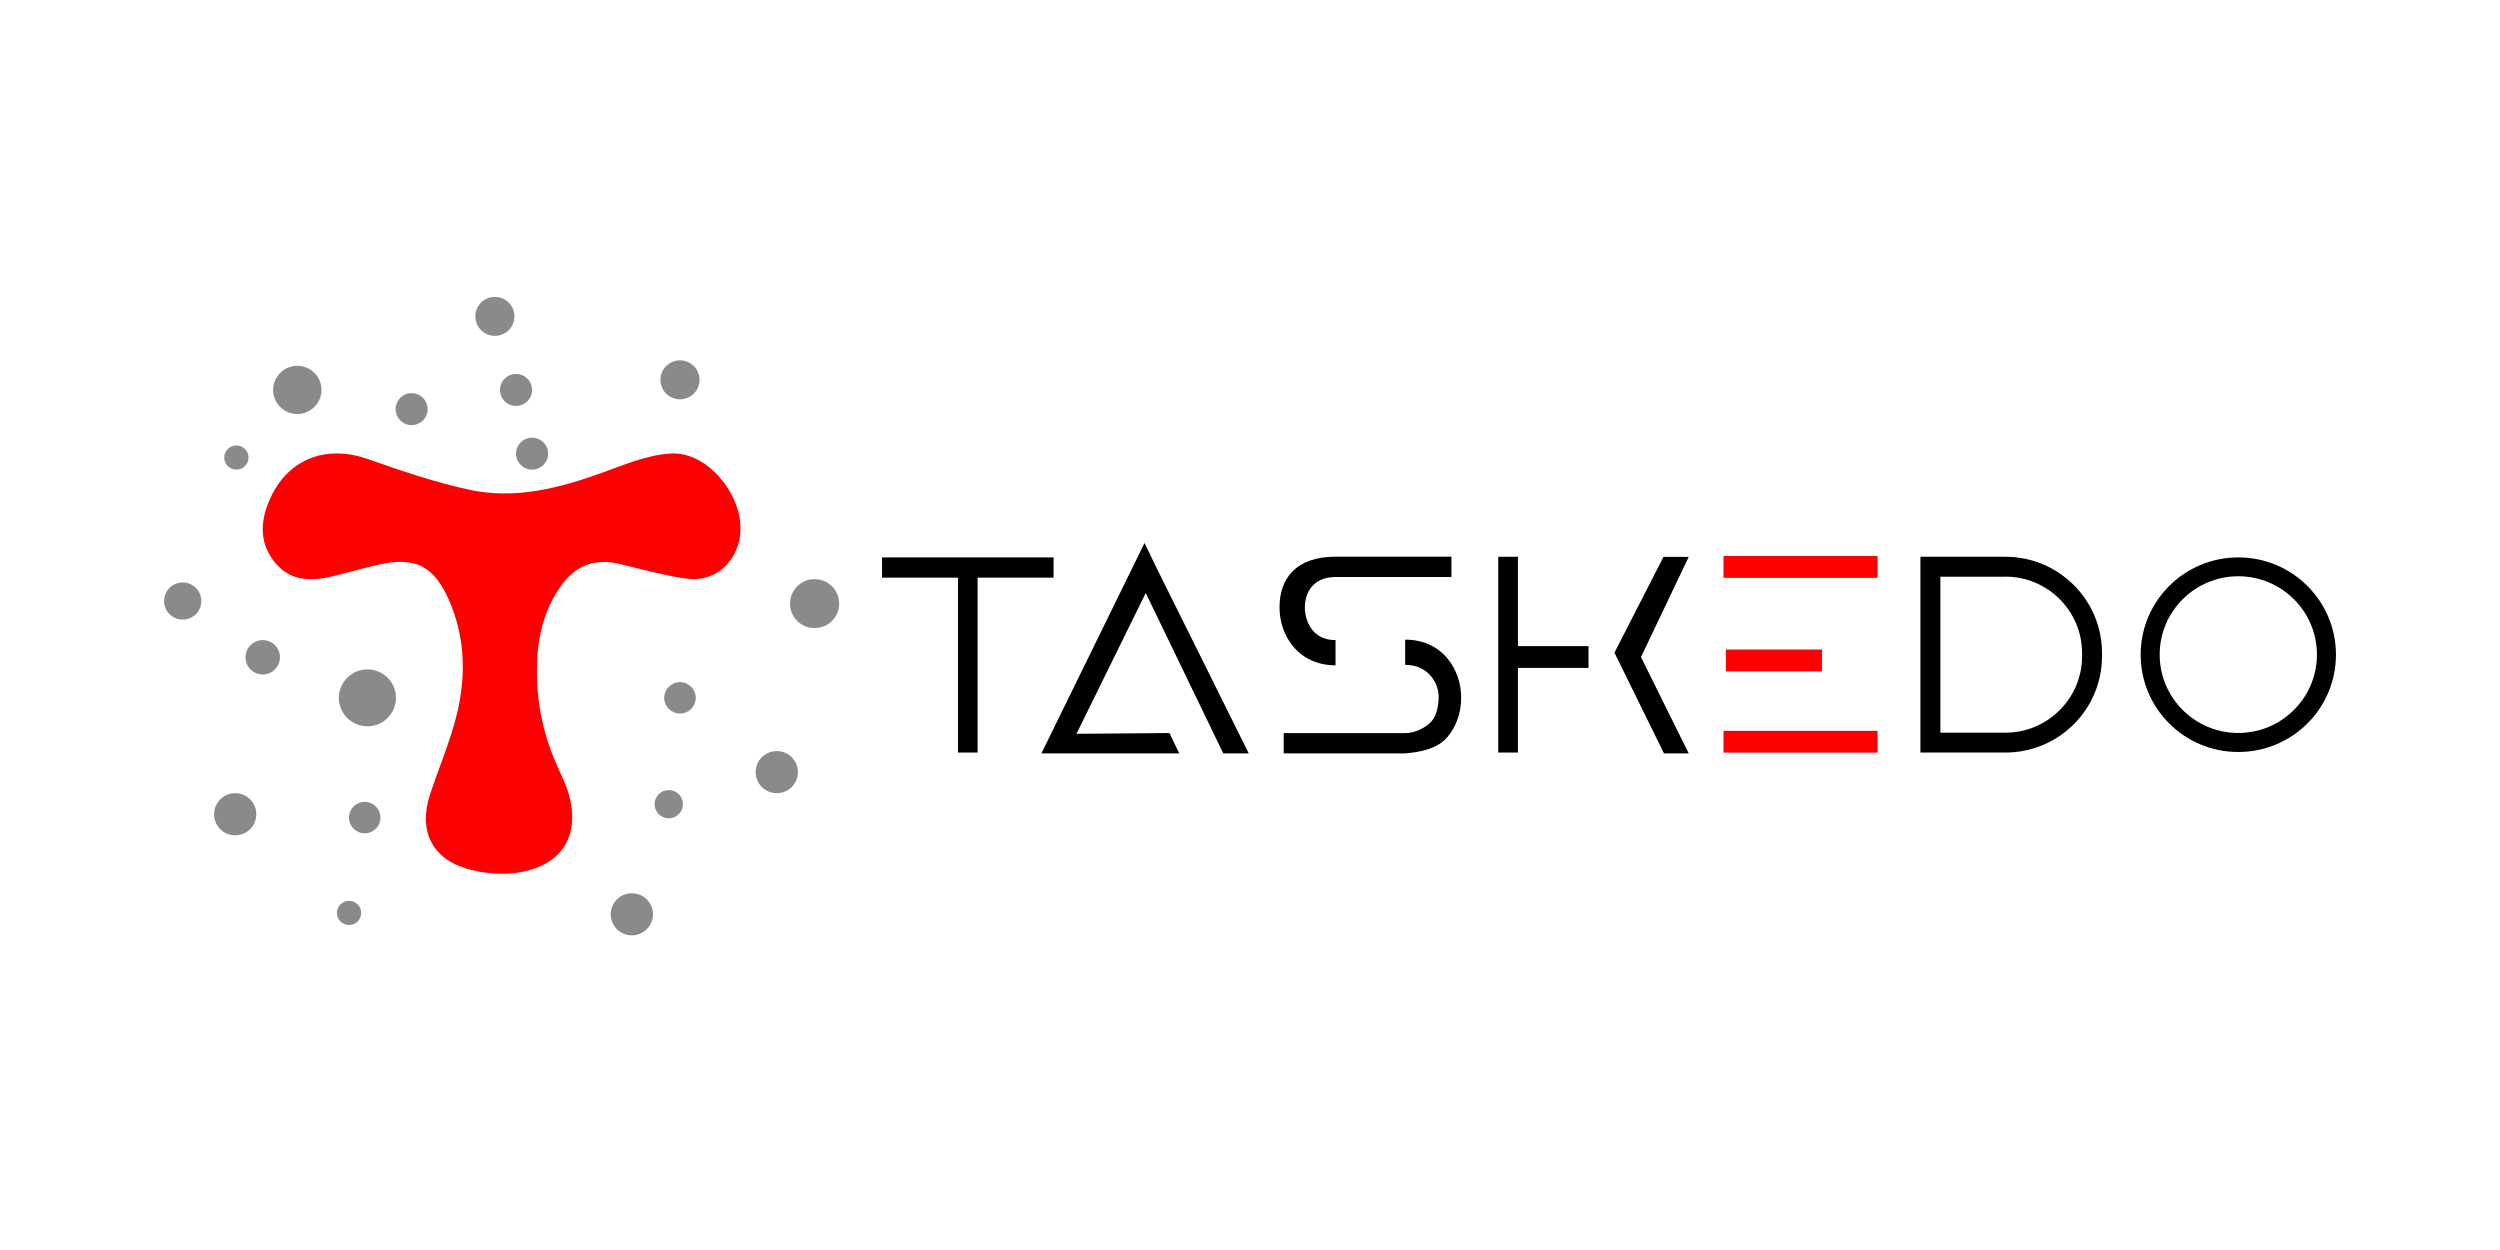 <svg width="320" height="160" viewBox="0 0 320 160" fill="none" xmlns="http://www.w3.org/2000/svg">
<mask id="mask0_2131_211" style="mask-type:alpha" maskUnits="userSpaceOnUse" x="0" y="0" width="320" height="160">
<rect width="320" height="160" fill="#D9D9D9"/>
</mask>
<g mask="url(#mask0_2131_211)">
<path d="M134.856 71.349V73.939H125.136V96.326H122.62V73.939H112.899V71.349H134.856Z" fill="black"/>
<path d="M146.654 75.902L137.788 93.925L149.692 93.831L150.938 96.432H133.301L146.499 69.504L148.125 72.863L148.137 72.887L159.84 96.432H156.576L146.654 75.902Z" fill="black"/>
<path d="M203.327 82.702V85.493H194.295V96.326H191.778V71.266H194.295V82.702H203.327Z" fill="black"/>
<path d="M210.044 84.109L216.157 96.432H212.988L206.65 83.542L212.928 71.278H216.157L210.044 84.109Z" fill="black"/>
<path d="M185.785 73.856H170.949C167.851 73.856 167.02 76.162 167.02 77.724C167.02 78.859 167.388 79.935 168.029 80.692C168.729 81.52 169.715 81.933 170.949 81.933V85.162C168.741 85.162 166.878 84.334 165.549 82.773C164.409 81.425 163.78 79.639 163.78 77.724C163.78 74.022 165.917 71.255 170.949 71.255H185.785V73.856Z" fill="black"/>
<path d="M233.212 83.14H220.916V85.931H233.212V83.14Z" fill="#FD0001"/>
<path d="M240.333 71.172H220.607V73.963H240.333V71.172Z" fill="#FD0001"/>
<path d="M240.333 93.547H220.607V96.338H240.333V93.547Z" fill="#FD0001"/>
<path d="M187.031 89.301C187.031 91.205 186.414 93.003 185.262 94.351C184.586 95.143 183.292 96.16 179.862 96.432H164.314V93.842H179.862C181.097 93.842 182.556 93.133 183.257 92.305C183.898 91.548 184.147 90.294 184.147 89.159C184.147 87.598 182.96 85.103 179.862 85.103V81.874C184.574 81.874 187.031 85.623 187.031 89.313V89.301Z" fill="black"/>
<path d="M286.502 73.762C292.057 73.762 296.567 78.256 296.567 83.79C296.567 89.325 292.057 93.819 286.502 93.819C280.948 93.819 276.438 89.325 276.438 83.79C276.438 78.256 280.948 73.762 286.502 73.762ZM286.502 71.349C279.607 71.349 274.005 76.919 274.005 83.802C274.005 90.685 279.595 96.255 286.502 96.255C293.41 96.255 299 90.685 299 83.802C299 76.919 293.41 71.349 286.502 71.349Z" fill="black"/>
<path d="M256.688 73.809C262.1 73.809 266.504 78.197 266.504 83.589V84.003C266.504 89.396 262.1 93.783 256.688 93.783H248.368V73.821H256.688M256.688 71.266H245.816V96.326H256.688C263.525 96.326 269.055 90.803 269.055 84.003V83.589C269.055 76.777 263.513 71.266 256.688 71.266Z" fill="black"/>
<path d="M63.347 42.991C64.731 42.991 65.852 41.873 65.852 40.495C65.852 39.117 64.731 38 63.347 38C61.964 38 60.843 39.117 60.843 40.495C60.843 41.873 61.964 42.991 63.347 42.991Z" fill="#8A8A8A"/>
<path d="M30.258 60.115C31.116 60.115 31.812 59.421 31.812 58.565C31.812 57.71 31.116 57.016 30.258 57.016C29.399 57.016 28.703 57.71 28.703 58.565C28.703 59.421 29.399 60.115 30.258 60.115Z" fill="#8A8A8A"/>
<path d="M44.678 118.405C45.537 118.405 46.233 117.711 46.233 116.856C46.233 116 45.537 115.306 44.678 115.306C43.819 115.306 43.123 116 43.123 116.856C43.123 117.711 43.819 118.405 44.678 118.405Z" fill="#8A8A8A"/>
<path d="M33.628 86.333C34.847 86.333 35.836 85.348 35.836 84.133C35.836 82.918 34.847 81.933 33.628 81.933C32.409 81.933 31.421 82.918 31.421 84.133C31.421 85.348 32.409 86.333 33.628 86.333Z" fill="#8A8A8A"/>
<path d="M52.689 54.414C53.823 54.414 54.743 53.498 54.743 52.369C54.743 51.239 53.823 50.323 52.689 50.323C51.555 50.323 50.636 51.239 50.636 52.369C50.636 53.498 51.555 54.414 52.689 54.414Z" fill="#8A8A8A"/>
<path d="M23.386 79.308C24.703 79.308 25.771 78.244 25.771 76.931C25.771 75.618 24.703 74.554 23.386 74.554C22.068 74.554 21 75.618 21 76.931C21 78.244 22.068 79.308 23.386 79.308Z" fill="#8A8A8A"/>
<path d="M66.053 51.955C67.188 51.955 68.107 51.039 68.107 49.909C68.107 48.779 67.188 47.863 66.053 47.863C64.919 47.863 64 48.779 64 49.909C64 51.039 64.919 51.955 66.053 51.955Z" fill="#8A8A8A"/>
<path d="M68.107 60.115C69.241 60.115 70.16 59.199 70.16 58.069C70.16 56.939 69.241 56.023 68.107 56.023C66.973 56.023 66.053 56.939 66.053 58.069C66.053 59.199 66.973 60.115 68.107 60.115Z" fill="#8A8A8A"/>
<path d="M87.037 51.115C88.42 51.115 89.542 49.998 89.542 48.62C89.542 47.242 88.42 46.124 87.037 46.124C85.654 46.124 84.533 47.242 84.533 48.62C84.533 49.998 85.654 51.115 87.037 51.115Z" fill="#8A8A8A"/>
<path d="M38.055 52.995C39.766 52.995 41.153 51.613 41.153 49.909C41.153 48.204 39.766 46.822 38.055 46.822C36.344 46.822 34.958 48.204 34.958 49.909C34.958 51.613 36.344 52.995 38.055 52.995Z" fill="#8A8A8A"/>
<path d="M47.028 92.967C49.047 92.967 50.684 91.336 50.684 89.325C50.684 87.313 49.047 85.682 47.028 85.682C45.009 85.682 43.373 87.313 43.373 89.325C43.373 91.336 45.009 92.967 47.028 92.967Z" fill="#8A8A8A"/>
<path d="M30.103 106.922C31.598 106.922 32.809 105.715 32.809 104.226C32.809 102.736 31.598 101.529 30.103 101.529C28.609 101.529 27.397 102.736 27.397 104.226C27.397 105.715 28.609 106.922 30.103 106.922Z" fill="#8A8A8A"/>
<path d="M80.877 119.729C82.372 119.729 83.584 118.522 83.584 117.033C83.584 115.544 82.372 114.337 80.877 114.337C79.383 114.337 78.171 115.544 78.171 117.033C78.171 118.522 79.383 119.729 80.877 119.729Z" fill="#8A8A8A"/>
<path d="M99.428 101.529C100.923 101.529 102.134 100.322 102.134 98.833C102.134 97.344 100.923 96.137 99.428 96.137C97.934 96.137 96.722 97.344 96.722 98.833C96.722 100.322 97.934 101.529 99.428 101.529Z" fill="#8A8A8A"/>
<path d="M104.271 80.396C106.008 80.396 107.416 78.993 107.416 77.262C107.416 75.531 106.008 74.128 104.271 74.128C102.534 74.128 101.125 75.531 101.125 77.262C101.125 78.993 102.534 80.396 104.271 80.396Z" fill="#8A8A8A"/>
<path d="M46.684 106.662C47.798 106.662 48.702 105.762 48.702 104.651C48.702 103.541 47.798 102.641 46.684 102.641C45.569 102.641 44.666 103.541 44.666 104.651C44.666 105.762 45.569 106.662 46.684 106.662Z" fill="#8A8A8A"/>
<path d="M87.037 91.335C88.152 91.335 89.055 90.435 89.055 89.325C89.055 88.215 88.152 87.314 87.037 87.314C85.923 87.314 85.02 88.215 85.02 89.325C85.02 90.435 85.923 91.335 87.037 91.335Z" fill="#8A8A8A"/>
<path d="M85.601 104.746C86.604 104.746 87.417 103.936 87.417 102.937C87.417 101.937 86.604 101.127 85.601 101.127C84.598 101.127 83.785 101.937 83.785 102.937C83.785 103.936 84.598 104.746 85.601 104.746Z" fill="#8A8A8A"/>
<path d="M68.724 85.73C68.7 90.389 69.673 94.398 71.406 98.242C71.905 99.341 72.451 100.429 72.783 101.588C74.35 107.052 71.834 110.966 65.982 111.735C63.977 111.995 61.769 111.771 59.822 111.215C55.265 109.902 53.544 106.295 55.028 101.754C56.167 98.265 57.651 94.859 58.505 91.3C59.668 86.463 59.526 81.555 57.508 76.896C55.562 72.402 53.129 71.207 48.357 72.295C46.458 72.733 44.583 73.277 42.684 73.738C39.931 74.412 37.248 74.448 35.254 72.071C33.237 69.658 33.26 66.915 34.447 64.112C36.678 58.837 41.592 56.851 47.028 58.743C51.325 60.245 55.657 61.735 60.095 62.693C65.935 63.946 71.561 62.503 77.091 60.505C79.964 59.464 82.931 58.199 85.91 58.045C90.99 57.785 95.784 64.325 94.609 69.221C93.814 72.532 91.144 74.542 87.726 74.046C84.877 73.632 82.076 72.839 79.263 72.177C76.059 71.408 73.566 72.437 71.727 75.098C69.412 78.433 68.7 82.206 68.736 85.753L68.724 85.73Z" fill="#FD0001"/>
</g>
</svg>
